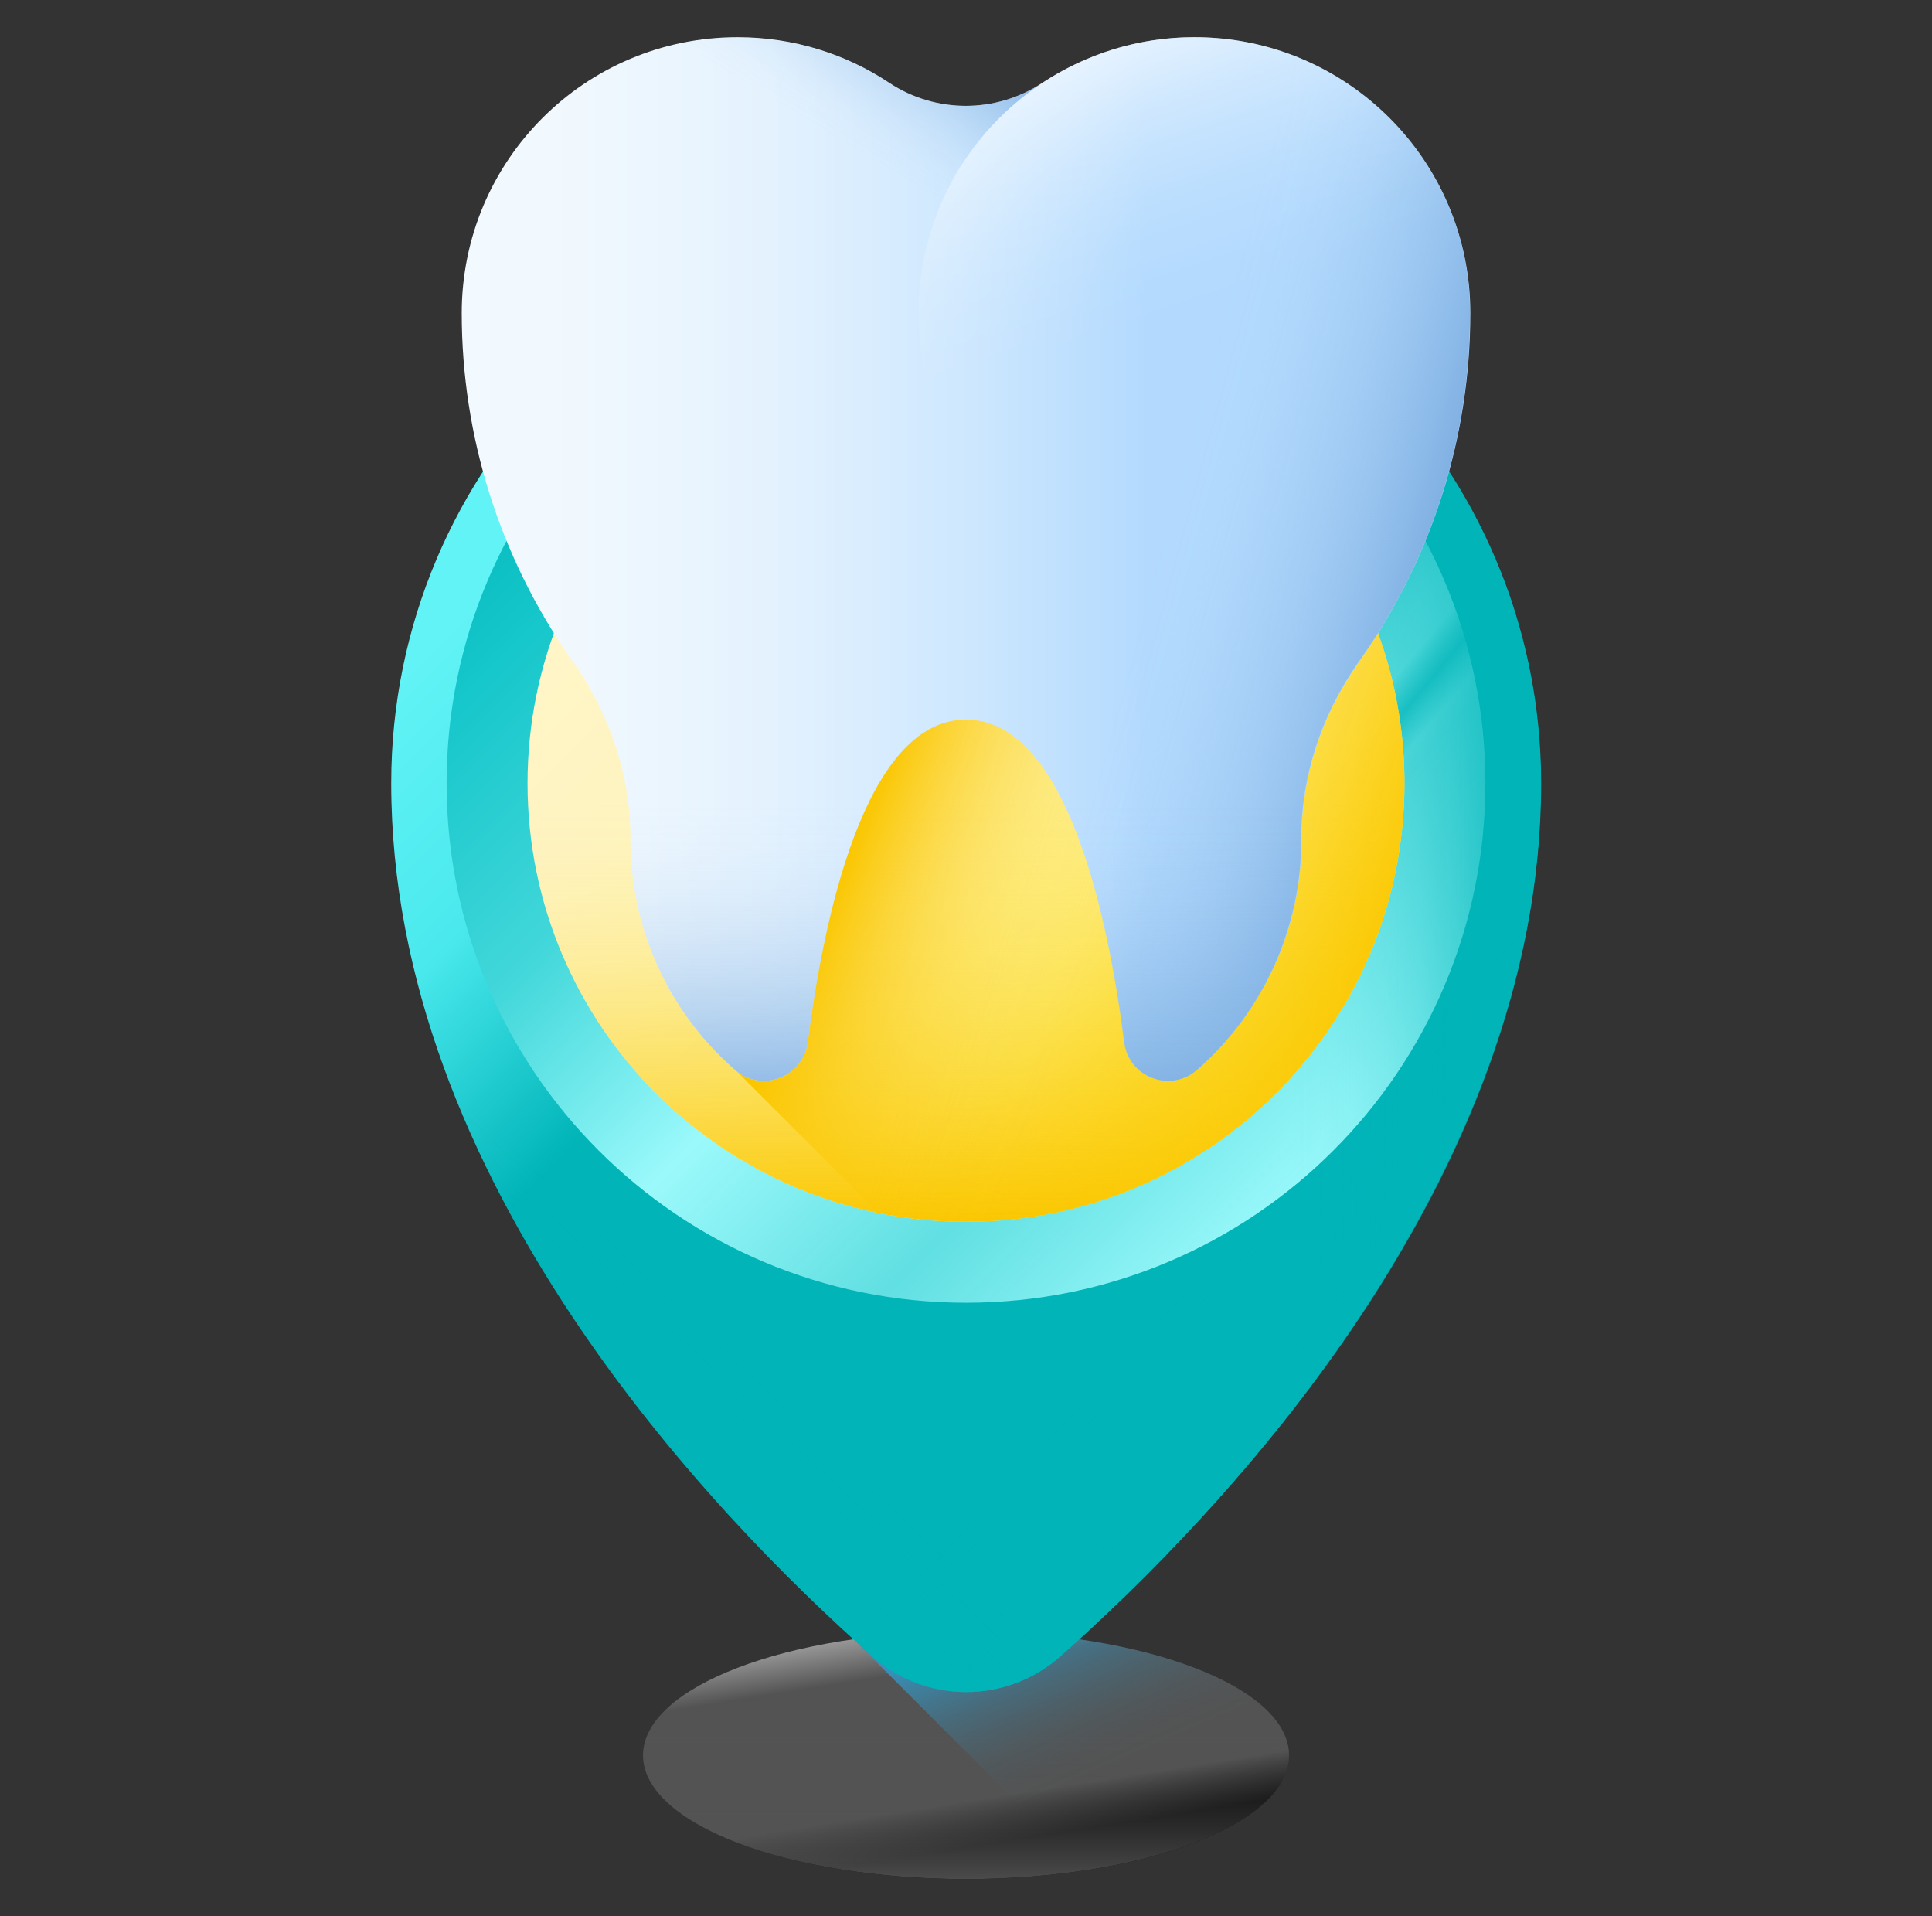 <svg width="121" height="120" viewBox="0 0 121 120" fill="none" xmlns="http://www.w3.org/2000/svg">
<rect x="0" y="0" width="121" height="120" fill="#333333" stroke="none"/>
<path d="M60.501 117.67C71.674 117.67 80.731 114.2 80.731 109.921C80.731 105.641 71.674 102.171 60.501 102.171C49.328 102.171 40.272 105.641 40.272 109.921C40.272 114.2 49.328 117.67 60.501 117.67Z" fill="url(#paint0_linear_812_10599)"/>
<path d="M60.501 117.67C71.674 117.67 80.731 114.2 80.731 109.921C80.731 105.641 71.674 102.171 60.501 102.171C49.328 102.171 40.272 105.641 40.272 109.921C40.272 114.2 49.328 117.67 60.501 117.67Z" fill="url(#paint1_linear_812_10599)"/>
<path d="M80.729 109.921C80.729 105.64 71.673 102.171 60.5 102.171C58.112 102.171 55.814 102.329 53.697 102.622L53.584 102.779L67.934 117.129C75.436 116.003 80.729 113.21 80.729 109.921Z" fill="url(#paint2_linear_812_10599)"/>
<path d="M96.499 49.052C96.499 29.16 80.37 13.053 60.501 13.053C40.632 13.053 24.502 29.16 24.502 49.052C24.502 73.877 44.461 94.715 54.666 103.748C58 106.699 63.024 106.699 66.38 103.748C76.54 94.715 96.499 73.854 96.499 49.052Z" fill="url(#paint3_linear_812_10599)"/>
<path d="M60.5 81.581C78.466 81.581 93.03 67.017 93.03 49.052C93.03 31.086 78.466 16.522 60.5 16.522C42.535 16.522 27.971 31.086 27.971 49.052C27.971 67.017 42.535 81.581 60.5 81.581Z" fill="url(#paint4_linear_812_10599)"/>
<path d="M68.137 13.842V64.978H93.84C95.507 59.932 96.499 54.593 96.499 49.052V49.029C96.499 31.773 84.356 17.356 68.137 13.842Z" fill="url(#paint5_linear_812_10599)"/>
<path d="M60.501 13.03C54.576 13.03 49.012 14.45 44.078 16.995V93.138C47.93 97.53 51.692 101.135 54.643 103.748C57.977 106.699 63.001 106.699 66.358 103.748C76.562 94.715 96.499 73.877 96.522 49.074V49.052C96.499 29.16 80.392 13.03 60.501 13.03Z" fill="url(#paint6_linear_812_10599)"/>
<path d="M24.502 49.052C24.502 73.877 44.461 94.715 54.666 103.748C58 106.699 63.024 106.699 66.38 103.748C76.585 94.715 96.522 73.877 96.544 49.074V49.052H24.502Z" fill="url(#paint7_linear_812_10599)"/>
<path d="M24.502 49.052C24.502 73.877 44.461 94.715 54.666 103.748C58 106.699 63.024 106.699 66.38 103.748C76.585 94.715 96.522 73.877 96.544 49.074V49.052H24.502Z" fill="url(#paint8_linear_812_10599)"/>
<path d="M60.5 76.512C75.666 76.512 87.961 64.218 87.961 49.052C87.961 33.885 75.666 21.591 60.5 21.591C45.334 21.591 33.039 33.885 33.039 49.052C33.039 64.218 45.334 76.512 60.5 76.512Z" fill="url(#paint9_linear_812_10599)"/>
<path d="M33.039 49.052C33.039 64.213 45.339 76.512 60.5 76.512C75.661 76.512 87.961 64.213 87.961 49.052C87.961 47.024 87.735 45.042 87.307 43.127H33.692C33.264 45.019 33.039 47.002 33.039 49.052Z" fill="url(#paint10_linear_812_10599)"/>
<path d="M60.501 21.591C58.405 21.591 56.355 21.839 54.373 22.289V75.814C56.333 76.265 58.383 76.512 60.501 76.512C75.661 76.512 87.961 64.213 87.961 49.052C87.961 33.868 75.661 21.591 60.501 21.591Z" fill="url(#paint11_linear_812_10599)"/>
<path d="M60.502 21.591C55.185 21.591 50.229 23.1 46.039 25.713V66.983L55.005 75.949C56.785 76.31 58.609 76.49 60.502 76.49C75.662 76.49 87.962 64.19 87.962 49.029C87.962 33.868 75.662 21.591 60.502 21.591Z" fill="url(#paint12_linear_812_10599)"/>
<path d="M92.085 19.608C92.085 10.057 84.358 2.33 74.806 2.33C71.292 2.33 68.025 3.389 65.277 5.191C62.371 7.106 58.609 7.106 55.703 5.191C53 3.389 49.711 2.33 46.196 2.33C36.645 2.33 28.918 10.057 28.918 19.608C28.918 27.313 31.283 34.815 35.676 41.145L35.992 41.595C38.222 44.817 39.506 48.624 39.483 52.543C39.461 58.085 41.849 63.357 46.039 67.006C47.706 68.448 50.296 67.457 50.589 65.271C51.535 57.815 54.103 45.064 60.501 45.064C66.899 45.064 69.467 57.815 70.413 65.271C70.684 67.457 73.297 68.448 74.964 67.006C79.131 63.379 81.542 58.085 81.519 52.543C81.497 48.624 82.781 44.817 85.011 41.595L85.326 41.145C89.719 34.815 92.085 27.313 92.085 19.608Z" fill="url(#paint13_linear_812_10599)"/>
<path d="M74.805 2.33C71.291 2.33 68.024 3.389 65.276 5.191C62.37 7.106 58.608 7.106 55.702 5.191C55.522 5.078 55.364 4.966 55.184 4.853V48.804C56.558 46.551 58.292 45.064 60.477 45.064C66.875 45.064 69.443 57.815 70.389 65.271C70.66 67.457 73.273 68.448 74.94 67.006C79.108 63.379 81.518 58.085 81.496 52.543C81.473 48.624 82.757 44.817 84.987 41.595L85.303 41.145C89.718 34.837 92.061 27.313 92.061 19.608C92.083 10.057 84.334 2.33 74.805 2.33Z" fill="url(#paint14_linear_812_10599)"/>
<path d="M74.806 36.887C84.348 36.887 92.084 29.151 92.084 19.608C92.084 10.066 84.348 2.33 74.806 2.33C65.263 2.33 57.527 10.066 57.527 19.608C57.527 29.151 65.263 36.887 74.806 36.887Z" fill="url(#paint15_linear_812_10599)"/>
<path d="M65.277 5.191C63.407 6.43 61.785 8.029 60.524 9.877C56.311 16.027 49.238 19.631 41.781 19.631H28.918C28.918 10.079 36.645 2.353 46.196 2.353C49.711 2.353 52.977 3.411 55.725 5.214C58.609 7.106 62.394 7.106 65.277 5.191Z" fill="url(#paint16_linear_812_10599)"/>
<path d="M32.207 34.995C33.176 37.135 34.325 39.185 35.676 41.145L35.992 41.595C38.222 44.816 39.506 48.624 39.483 52.543C39.461 58.085 41.849 63.356 46.039 67.006C47.706 68.448 50.297 67.457 50.589 65.271C51.535 57.815 54.104 45.064 60.501 45.064C66.899 45.064 69.467 57.815 70.413 65.271C70.684 67.457 73.297 68.448 74.964 67.006C79.131 63.379 81.542 58.085 81.519 52.543C81.497 48.624 82.781 44.816 85.011 41.595L85.326 41.145C86.678 39.207 87.85 37.135 88.796 34.995H32.207Z" fill="url(#paint17_linear_812_10599)"/>
<defs>
<linearGradient id="paint0_linear_812_10599" x1="59.188" y1="101.677" x2="61.437" y2="115.809" gradientUnits="userSpaceOnUse">
<stop stop-color="#989898"/>
<stop offset="0.188" stop-color="#535353"/>
<stop offset="0.383" stop-color="#535353"/>
<stop offset="0.582" stop-color="#535353"/>
<stop offset="0.782" stop-color="#535353"/>
<stop offset="0.983"/>
<stop offset="1"/>
</linearGradient>
<linearGradient id="paint1_linear_812_10599" x1="60.501" y1="104.954" x2="60.501" y2="118.372" gradientUnits="userSpaceOnUse">
<stop stop-color="#535353" stop-opacity="0"/>
<stop offset="0.141" stop-color="#535353" stop-opacity="0.022"/>
<stop offset="0.287" stop-color="#535353" stop-opacity="0.088"/>
<stop offset="0.435" stop-color="#535353" stop-opacity="0.199"/>
<stop offset="0.586" stop-color="#535353" stop-opacity="0.354"/>
<stop offset="0.737" stop-color="#535353" stop-opacity="0.553"/>
<stop offset="0.887" stop-color="#535353" stop-opacity="0.793"/>
<stop offset="1" stop-color="#535353"/>
</linearGradient>
<linearGradient id="paint2_linear_812_10599" x1="69.239" y1="110.776" x2="64.742" y2="100.498" gradientUnits="userSpaceOnUse">
<stop stop-color="#3692BC" stop-opacity="0"/>
<stop offset="0.141" stop-color="#3692BC" stop-opacity="0.022"/>
<stop offset="0.287" stop-color="#3692BC" stop-opacity="0.088"/>
<stop offset="0.435" stop-color="#3692BC" stop-opacity="0.199"/>
<stop offset="0.586" stop-color="#3692BC" stop-opacity="0.354"/>
<stop offset="0.737" stop-color="#3692BC" stop-opacity="0.553"/>
<stop offset="0.887" stop-color="#3692BC" stop-opacity="0.793"/>
<stop offset="1" stop-color="#3692BC"/>
</linearGradient>
<linearGradient id="paint3_linear_812_10599" x1="36.751" y1="30.262" x2="85.846" y2="79.356" gradientUnits="userSpaceOnUse">
<stop stop-color="#62F3F6"/>
<stop offset="0.203" stop-color="#4AE9ED"/>
<stop offset="0.414" stop-color="#00B4B8"/>
<stop offset="0.629" stop-color="#00B4B8"/>
<stop offset="0.844" stop-color="#00B4B8"/>
<stop offset="1" stop-color="#00B4B8"/>
</linearGradient>
<linearGradient id="paint4_linear_812_10599" x1="84.166" y1="72.707" x2="33.711" y2="22.251" gradientUnits="userSpaceOnUse">
<stop stop-color="#9BF9FB"/>
<stop offset="0.203" stop-color="#9BF9FB" stop-opacity="0.624"/>
<stop offset="0.414" stop-color="#9BF9FB"/>
<stop offset="0.629" stop-color="#42D7DA"/>
<stop offset="0.844" stop-color="#14C6CA"/>
<stop offset="1" stop-color="#00B4B8"/>
</linearGradient>
<linearGradient id="paint5_linear_812_10599" x1="86.371" y1="51.953" x2="75.929" y2="43.251" gradientUnits="userSpaceOnUse">
<stop stop-color="#00B4B8" stop-opacity="0"/>
<stop offset="0.128" stop-color="#00B4B8" stop-opacity="0.018"/>
<stop offset="0.26" stop-color="#00B4B8" stop-opacity="0.706"/>
<stop offset="0.394" stop-color="#00B4B8" stop-opacity="0.164"/>
<stop offset="0.53" stop-color="#00B4B8" stop-opacity="0.292"/>
<stop offset="0.668" stop-color="#00B4B8" stop-opacity="0.456"/>
<stop offset="0.806" stop-color="#00B4B8" stop-opacity="0.657"/>
<stop offset="0.942" stop-color="#00B4B8" stop-opacity="0.891"/>
<stop offset="1" stop-color="#00B4B8"/>
</linearGradient>
<linearGradient id="paint6_linear_812_10599" x1="80.789" y1="59.496" x2="95.879" y2="59.496" gradientUnits="userSpaceOnUse">
<stop stop-color="#00B4B8" stop-opacity="0"/>
<stop offset="0.128" stop-color="#00B4B8" stop-opacity="0.018"/>
<stop offset="0.26" stop-color="#00B4B8" stop-opacity="0.073"/>
<stop offset="0.394" stop-color="#00B4B8" stop-opacity="0.164"/>
<stop offset="0.53" stop-color="#00B4B8" stop-opacity="0.292"/>
<stop offset="0.668" stop-color="#00B4B8" stop-opacity="0.456"/>
<stop offset="0.806" stop-color="#00B4B8" stop-opacity="0.657"/>
<stop offset="0.942" stop-color="#00B4B8" stop-opacity="0.891"/>
<stop offset="1" stop-color="#00B4B8"/>
</linearGradient>
<linearGradient id="paint7_linear_812_10599" x1="77.034" y1="77.776" x2="84.376" y2="84.629" gradientUnits="userSpaceOnUse">
<stop stop-color="#00B4B8" stop-opacity="0"/>
<stop offset="0.128" stop-color="#00B4B8" stop-opacity="0.018"/>
<stop offset="0.26" stop-color="#00B4B8" stop-opacity="0.073"/>
<stop offset="0.394" stop-color="#00B4B8" stop-opacity="0.164"/>
<stop offset="0.53" stop-color="#00B4B8" stop-opacity="0.292"/>
<stop offset="0.668" stop-color="#00B4B8" stop-opacity="0.456"/>
<stop offset="0.806" stop-color="#00B4B8" stop-opacity="0.657"/>
<stop offset="0.942" stop-color="#00B4B8" stop-opacity="0.891"/>
<stop offset="1" stop-color="#00B4B8"/>
</linearGradient>
<linearGradient id="paint8_linear_812_10599" x1="41.618" y1="80.786" x2="33.623" y2="89.27" gradientUnits="userSpaceOnUse">
<stop stop-color="#00B4B8" stop-opacity="0"/>
<stop offset="0.128" stop-color="#00B4B8" stop-opacity="0.018"/>
<stop offset="0.26" stop-color="#00B4B8" stop-opacity="0.073"/>
<stop offset="0.394" stop-color="#00B4B8" stop-opacity="0.164"/>
<stop offset="0.53" stop-color="#00B4B8" stop-opacity="0.292"/>
<stop offset="0.668" stop-color="#00B4B8" stop-opacity="0.456"/>
<stop offset="0.806" stop-color="#00B4B8" stop-opacity="0.657"/>
<stop offset="0.942" stop-color="#00B4B8" stop-opacity="0.891"/>
<stop offset="1" stop-color="#00B4B8"/>
</linearGradient>
<linearGradient id="paint9_linear_812_10599" x1="43.999" y1="32.539" x2="78.11" y2="66.65" gradientUnits="userSpaceOnUse">
<stop stop-color="#FFF5C6"/>
<stop offset="0.184" stop-color="#FEF4C1"/>
<stop offset="0.374" stop-color="#FEF4B5"/>
<stop offset="0.568" stop-color="#FEF3A0"/>
<stop offset="0.764" stop-color="#FEF283"/>
<stop offset="0.96" stop-color="#FEF05E"/>
<stop offset="1" stop-color="#FEF056"/>
</linearGradient>
<linearGradient id="paint10_linear_812_10599" x1="60.5" y1="50.031" x2="60.5" y2="76.939" gradientUnits="userSpaceOnUse">
<stop stop-color="#FAC600" stop-opacity="0"/>
<stop offset="0.122" stop-color="#FAC600" stop-opacity="0.017"/>
<stop offset="0.248" stop-color="#FAC600" stop-opacity="0.067"/>
<stop offset="0.376" stop-color="#FAC600" stop-opacity="0.15"/>
<stop offset="0.506" stop-color="#FAC600" stop-opacity="0.266"/>
<stop offset="0.637" stop-color="#FAC600" stop-opacity="0.416"/>
<stop offset="0.769" stop-color="#FAC600" stop-opacity="0.6"/>
<stop offset="0.899" stop-color="#FAC600" stop-opacity="0.813"/>
<stop offset="1" stop-color="#FAC600"/>
</linearGradient>
<linearGradient id="paint11_linear_812_10599" x1="58.941" y1="48.448" x2="88.347" y2="58.25" gradientUnits="userSpaceOnUse">
<stop stop-color="#FAC600" stop-opacity="0"/>
<stop offset="0.122" stop-color="#FAC600" stop-opacity="0.017"/>
<stop offset="0.248" stop-color="#FAC600" stop-opacity="0.067"/>
<stop offset="0.376" stop-color="#FAC600" stop-opacity="0.15"/>
<stop offset="0.506" stop-color="#FAC600" stop-opacity="0.266"/>
<stop offset="0.637" stop-color="#FAC600" stop-opacity="0.416"/>
<stop offset="0.769" stop-color="#FAC600" stop-opacity="0.6"/>
<stop offset="0.899" stop-color="#FAC600" stop-opacity="0.813"/>
<stop offset="1" stop-color="#FAC600"/>
</linearGradient>
<linearGradient id="paint12_linear_812_10599" x1="71.884" y1="53.392" x2="55.731" y2="46.866" gradientUnits="userSpaceOnUse">
<stop stop-color="#FAC600" stop-opacity="0"/>
<stop offset="0.122" stop-color="#FAC600" stop-opacity="0.017"/>
<stop offset="0.248" stop-color="#FAC600" stop-opacity="0.067"/>
<stop offset="0.376" stop-color="#FAC600" stop-opacity="0.15"/>
<stop offset="0.506" stop-color="#FAC600" stop-opacity="0.266"/>
<stop offset="0.637" stop-color="#FAC600" stop-opacity="0.416"/>
<stop offset="0.769" stop-color="#FAC600" stop-opacity="0.6"/>
<stop offset="0.899" stop-color="#FAC600" stop-opacity="0.813"/>
<stop offset="1" stop-color="#FAC600"/>
</linearGradient>
<linearGradient id="paint13_linear_812_10599" x1="25.029" y1="34.997" x2="71.823" y2="34.997" gradientUnits="userSpaceOnUse">
<stop stop-color="#F5FBFF"/>
<stop offset="0.241" stop-color="#F0F8FE"/>
<stop offset="0.492" stop-color="#E4F2FE"/>
<stop offset="0.746" stop-color="#CFE8FE"/>
<stop offset="1" stop-color="#B3DAFE"/>
</linearGradient>
<linearGradient id="paint14_linear_812_10599" x1="72.574" y1="34.342" x2="89.195" y2="38.895" gradientUnits="userSpaceOnUse">
<stop stop-color="#7BACDF" stop-opacity="0"/>
<stop offset="0.129" stop-color="#7BACDF" stop-opacity="0.019"/>
<stop offset="0.263" stop-color="#7BACDF" stop-opacity="0.075"/>
<stop offset="0.399" stop-color="#7BACDF" stop-opacity="0.168"/>
<stop offset="0.536" stop-color="#7BACDF" stop-opacity="0.298"/>
<stop offset="0.675" stop-color="#7BACDF" stop-opacity="0.466"/>
<stop offset="0.815" stop-color="#7BACDF" stop-opacity="0.672"/>
<stop offset="0.953" stop-color="#7BACDF" stop-opacity="0.911"/>
<stop offset="1" stop-color="#7BACDF"/>
</linearGradient>
<linearGradient id="paint15_linear_812_10599" x1="74.818" y1="19.66" x2="67.832" y2="-1.136" gradientUnits="userSpaceOnUse">
<stop stop-color="white" stop-opacity="0"/>
<stop offset="0.12" stop-color="white" stop-opacity="0.016"/>
<stop offset="0.245" stop-color="white" stop-opacity="0.065"/>
<stop offset="0.372" stop-color="white" stop-opacity="0.147"/>
<stop offset="0.501" stop-color="white" stop-opacity="0.261"/>
<stop offset="0.63" stop-color="white" stop-opacity="0.408"/>
<stop offset="0.761" stop-color="white" stop-opacity="0.588"/>
<stop offset="0.89" stop-color="white" stop-opacity="0.797"/>
<stop offset="1" stop-color="white"/>
</linearGradient>
<linearGradient id="paint16_linear_812_10599" x1="49.069" y1="6.727" x2="54.686" y2="-2.608" gradientUnits="userSpaceOnUse">
<stop stop-color="#7BACDF" stop-opacity="0"/>
<stop offset="0.129" stop-color="#7BACDF" stop-opacity="0.019"/>
<stop offset="0.263" stop-color="#7BACDF" stop-opacity="0.075"/>
<stop offset="0.399" stop-color="#7BACDF" stop-opacity="0.168"/>
<stop offset="0.536" stop-color="#7BACDF" stop-opacity="0.298"/>
<stop offset="0.675" stop-color="#7BACDF" stop-opacity="0.466"/>
<stop offset="0.815" stop-color="#7BACDF" stop-opacity="0.672"/>
<stop offset="0.953" stop-color="#7BACDF" stop-opacity="0.911"/>
<stop offset="1" stop-color="#7BACDF"/>
</linearGradient>
<linearGradient id="paint17_linear_812_10599" x1="60.501" y1="50.32" x2="60.501" y2="70.472" gradientUnits="userSpaceOnUse">
<stop stop-color="#7BACDF" stop-opacity="0"/>
<stop offset="0.129" stop-color="#7BACDF" stop-opacity="0.019"/>
<stop offset="0.263" stop-color="#7BACDF" stop-opacity="0.075"/>
<stop offset="0.399" stop-color="#7BACDF" stop-opacity="0.168"/>
<stop offset="0.536" stop-color="#7BACDF" stop-opacity="0.298"/>
<stop offset="0.675" stop-color="#7BACDF" stop-opacity="0.466"/>
<stop offset="0.815" stop-color="#7BACDF" stop-opacity="0.672"/>
<stop offset="0.953" stop-color="#7BACDF" stop-opacity="0.911"/>
<stop offset="1" stop-color="#7BACDF"/>
</linearGradient>
</defs>
</svg>
